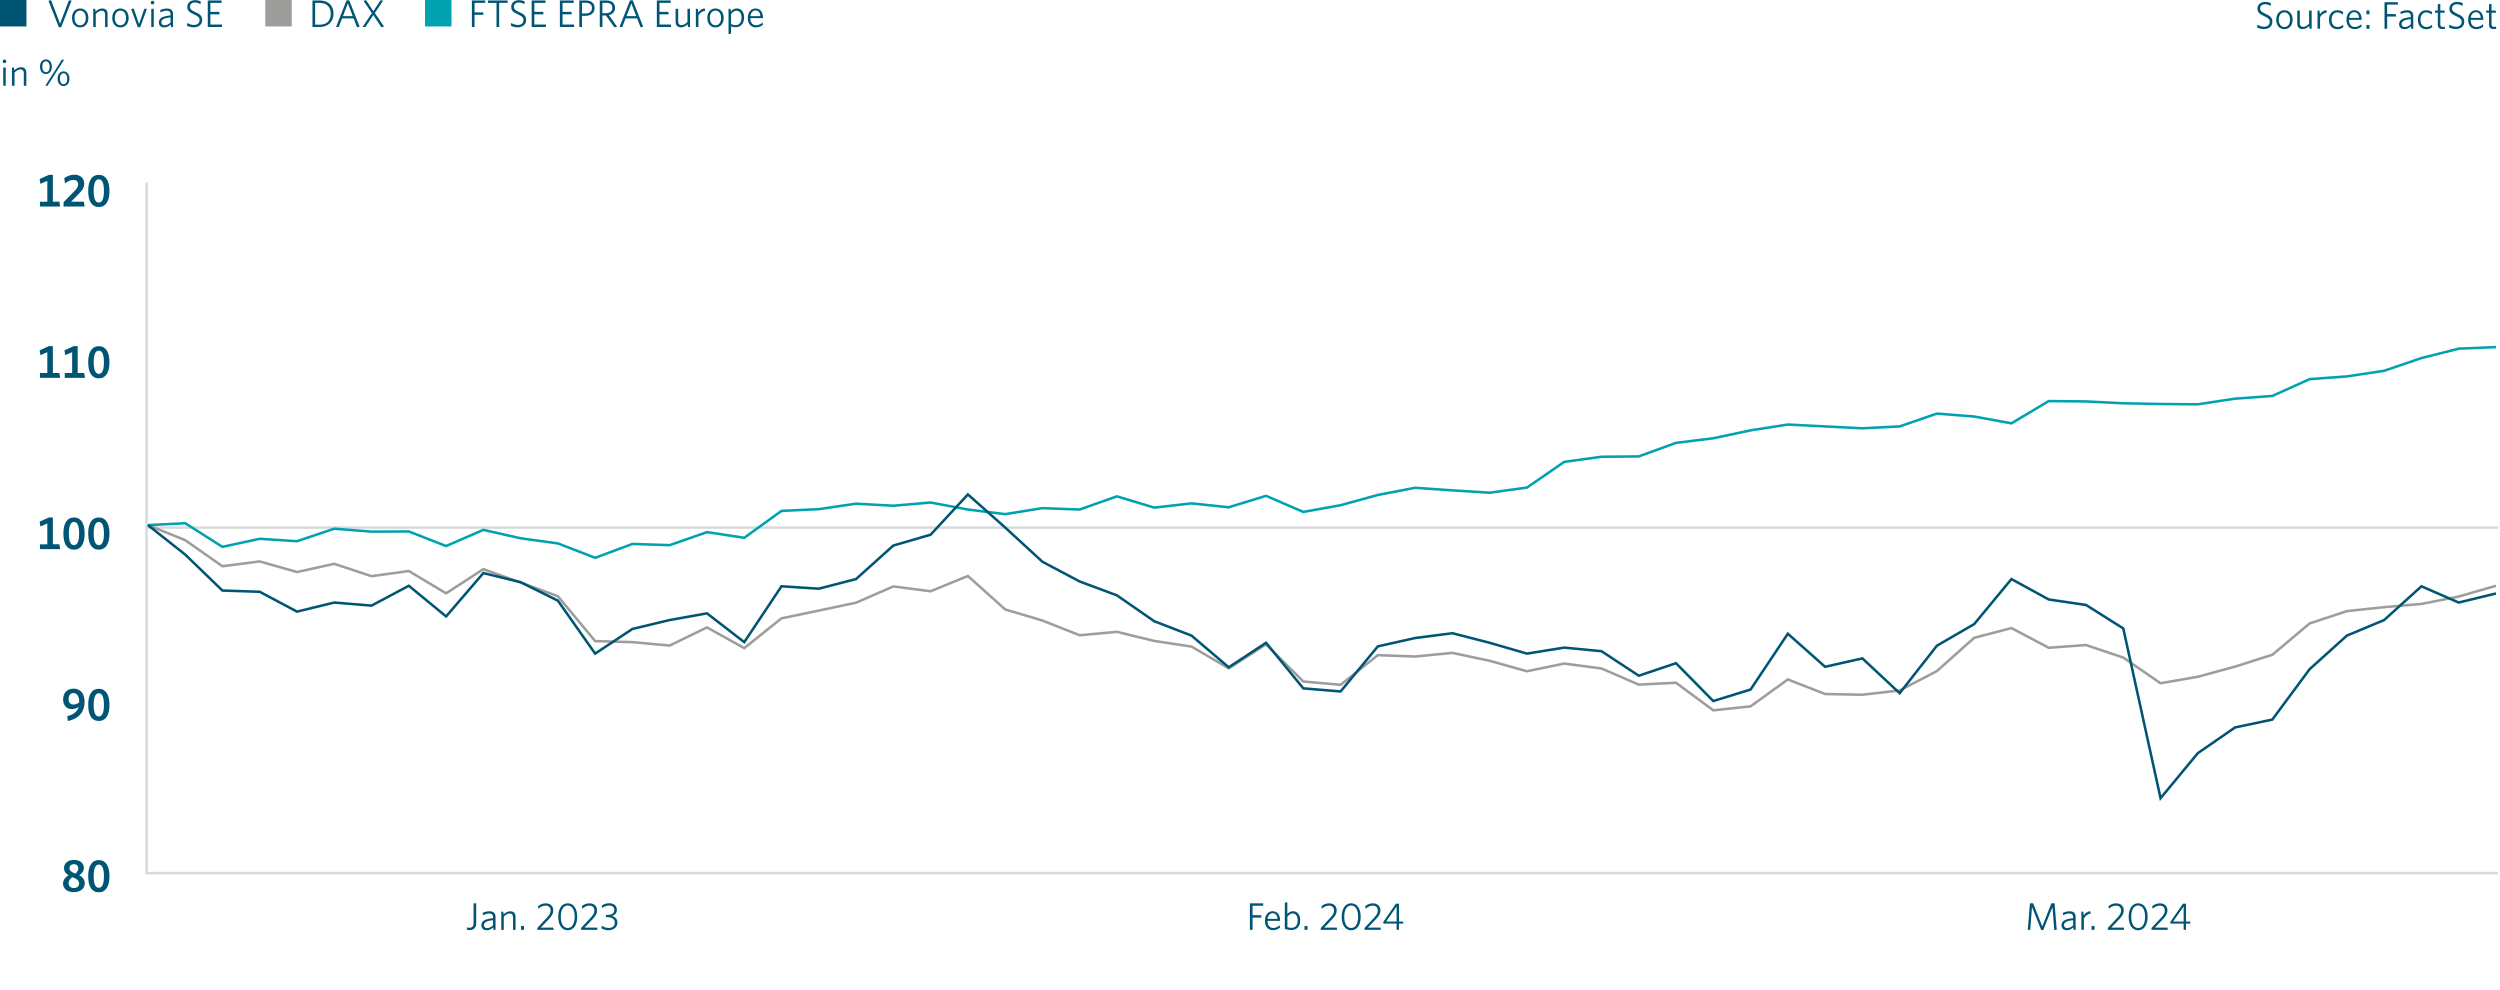 <?xml version="1.0" encoding="UTF-8"?>
<svg id="Ebene_2" data-name="Ebene 2" xmlns="http://www.w3.org/2000/svg" xmlns:xlink="http://www.w3.org/1999/xlink" viewBox="0 0 487.56 193.05">
  <defs>
    <clipPath id="clippath">
      <rect width="487.56" height="193.05" style="fill: none;"/>
    </clipPath>
  </defs>
  <g id="Aktienkurve_Q1_2024_EN">
    <g style="clip-path: url(#clippath);">
      <g>
        <path d="M11.94,5.3h-.47L9.45,.15l.52-.11,1.74,4.59L13.42,.09h.55l-2.03,5.21Z" style="fill: #005575;"/>
        <path d="M15.63,5.35c-.91,0-1.59-.68-1.59-1.85s.7-1.85,1.59-1.85,1.61,.68,1.61,1.85-.71,1.85-1.61,1.85Zm0-3.28c-.66,0-1.09,.54-1.09,1.43s.44,1.43,1.09,1.43,1.1-.54,1.1-1.43-.44-1.43-1.1-1.43Z" style="fill: #005575;"/>
        <path d="M20.49,5.27V2.83c0-.46-.21-.74-.66-.74-.38,0-.76,.23-1.15,.62v2.57h-.5V1.72h.38l.08,.53c.39-.35,.8-.6,1.28-.6,.71,0,1.06,.41,1.06,1.09v2.54h-.5Z" style="fill: #005575;"/>
        <path d="M23.48,5.35c-.91,0-1.59-.68-1.59-1.85s.7-1.85,1.59-1.85,1.61,.68,1.61,1.85-.71,1.85-1.61,1.85Zm0-3.28c-.66,0-1.09,.54-1.09,1.43s.44,1.43,1.09,1.43,1.1-.54,1.1-1.43-.44-1.43-1.1-1.43Z" style="fill: #005575;"/>
        <path d="M27.34,5.3h-.47l-1.29-3.54,.5-.09,1.04,3.02,1.02-2.97h.52l-1.31,3.58Z" style="fill: #005575;"/>
        <path d="M29.75,.87c-.2,0-.36-.17-.36-.36s.17-.36,.36-.36,.35,.17,.35,.36-.16,.36-.35,.36Zm-.25,4.4V1.72h.49v3.55h-.49Z" style="fill: #005575;"/>
        <path d="M33.37,5.27l-.08-.47c-.33,.31-.74,.55-1.25,.55-.62,0-1.06-.34-1.06-.97,0-.83,.68-1.22,2.28-1.38v-.23c0-.48-.29-.68-.74-.68-.42,0-.83,.13-1.22,.32l-.07-.44c.41-.18,.82-.31,1.32-.31,.79,0,1.19,.37,1.19,1.1v2.53h-.38Zm-.11-1.88c-1.4,.14-1.79,.48-1.79,.96,0,.38,.26,.58,.64,.58s.8-.21,1.15-.53v-1.01Z" style="fill: #005575;"/>
        <path d="M37.82,5.33c-.56,0-1.03-.14-1.37-.32l.08-.53c.31,.2,.8,.39,1.32,.39,.61,0,1.07-.35,1.07-.93,0-.51-.26-.77-1.04-1.11-.99-.44-1.35-.77-1.35-1.49,0-.78,.63-1.31,1.49-1.31,.49,0,.87,.11,1.14,.27l-.08,.52c-.29-.2-.65-.33-1.09-.33-.61,0-.95,.37-.95,.82s.25,.69,1.04,1.04c.96,.42,1.35,.79,1.35,1.55,0,.89-.7,1.43-1.61,1.43Z" style="fill: #005575;"/>
        <path d="M40.52,5.27V.09h2.7v.47h-2.19v1.76h1.73l.07,.47h-1.8v2h2.26v.47h-2.78Z" style="fill: #005575;"/>
      </g>
      <line x1="28.59" y1="102.89" x2="487.19" y2="102.89" style="fill: none; stroke: #dadada; stroke-width: .5px;"/>
      <line x1="28.34" y1="170.28" x2="487.19" y2="170.28" style="fill: none; stroke: #dadada; stroke-width: .5px;"/>
      <line x1="28.59" y1="35.58" x2="28.59" y2="170.19" style="fill: none; stroke: #dadada; stroke-width: .5px;"/>
      <rect width="5.16" height="5.16" style="fill: #005575;"/>
      <rect x="51.74" width="5.16" height="5.16" style="fill: #9d9d9c;"/>
      <rect x="82.89" width="5.16" height="5.16" style="fill: #00a2b0;"/>
      <g>
        <path d="M62.33,5.27h-1.39V.09h1.41c1.73,0,2.7,1.04,2.7,2.58s-1.05,2.6-2.72,2.6Zm.03-4.71h-.9V4.81h.9c1.31,0,2.15-.71,2.15-2.12s-.86-2.12-2.15-2.12Z" style="fill: #005575;"/>
        <path d="M67.58,.06h.53l2.03,5.15-.51,.11-.66-1.73h-2.26l-.64,1.67h-.53L67.58,.06Zm-.69,3.08h1.9l-.95-2.48-.95,2.48Z" style="fill: #005575;"/>
        <path d="M74.38,5.32l-1.58-2.38-1.53,2.33h-.57l1.82-2.7-1.64-2.42,.52-.11,1.41,2.14,1.37-2.1h.57l-1.65,2.46,1.8,2.65-.52,.11Z" style="fill: #005575;"/>
      </g>
      <g>
        <path d="M92.55,.57v1.85h1.67l.07,.47h-1.74v2.39h-.52V.09h2.6v.47h-2.08Z" style="fill: #005575;"/>
        <path d="M97.35,.57V5.27h-.52V.57h-1.67V.09h3.81l.07,.47h-1.7Z" style="fill: #005575;"/>
        <path d="M100.99,5.33c-.56,0-1.03-.14-1.37-.32l.08-.53c.31,.2,.8,.39,1.32,.39,.61,0,1.07-.35,1.07-.93,0-.51-.26-.77-1.04-1.11-.99-.44-1.35-.77-1.35-1.49,0-.78,.63-1.31,1.49-1.31,.49,0,.87,.11,1.14,.27l-.07,.52c-.29-.2-.65-.33-1.09-.33-.61,0-.95,.37-.95,.82s.25,.69,1.04,1.04c.96,.42,1.35,.79,1.35,1.55,0,.89-.7,1.43-1.61,1.43Z" style="fill: #005575;"/>
        <path d="M103.69,5.27V.09h2.7v.47h-2.18v1.76h1.73l.07,.47h-1.8v2h2.26v.47h-2.78Z" style="fill: #005575;"/>
        <path d="M109.19,5.27V.09h2.7v.47h-2.18v1.76h1.73l.07,.47h-1.8v2h2.26v.47h-2.78Z" style="fill: #005575;"/>
        <path d="M114.15,3.09h-.65v2.18h-.52V.09h1.28c1.06,0,1.7,.53,1.7,1.46,0,1.02-.76,1.54-1.82,1.54Zm.08-2.54h-.73V2.63h.67c.79,0,1.27-.35,1.27-1.07,0-.67-.42-1.01-1.21-1.01Z" style="fill: #005575;"/>
        <path d="M119.82,5.33l-1.65-2.31h-.68v2.26h-.52V.09h1.31c1.03,0,1.67,.53,1.67,1.43,0,.8-.53,1.28-1.21,1.43l1.62,2.27-.54,.11Zm-1.57-4.77h-.77V2.57h.68c.77,0,1.26-.37,1.26-1.02s-.4-1-1.17-1Z" style="fill: #005575;"/>
        <path d="M122.87,.06h.53l2.03,5.15-.51,.11-.66-1.73h-2.26l-.64,1.67h-.53L122.87,.06Zm-.69,3.08h1.9l-.95-2.48-.95,2.48Z" style="fill: #005575;"/>
        <path d="M128.1,5.27V.09h2.7v.47h-2.19v1.76h1.73l.07,.47h-1.8v2h2.26v.47h-2.78Z" style="fill: #005575;"/>
        <path d="M134.18,5.27l-.08-.53c-.39,.35-.8,.6-1.28,.6-.71,0-1.06-.41-1.06-1.09V1.72h.5v2.45c0,.46,.21,.73,.66,.73,.38,0,.76-.23,1.15-.61V1.72h.5v3.55h-.38Z" style="fill: #005575;"/>
        <path d="M136.21,3.04v2.23h-.5V1.72h.37l.11,.73c.26-.4,.68-.79,1.26-.8l.08,.47c-.59,.04-1.09,.46-1.33,.93Z" style="fill: #005575;"/>
        <path d="M139.53,5.35c-.91,0-1.59-.68-1.59-1.85s.7-1.85,1.59-1.85,1.61,.68,1.61,1.85-.71,1.85-1.61,1.85Zm0-3.28c-.66,0-1.09,.54-1.09,1.43s.44,1.43,1.09,1.43,1.1-.54,1.1-1.43-.44-1.43-1.1-1.43Z" style="fill: #005575;"/>
        <path d="M143.5,5.32c-.35,0-.67-.07-.92-.17v1.42l-.5,.08V1.72h.38l.08,.51c.28-.32,.63-.59,1.15-.59,.77,0,1.43,.56,1.43,1.75,0,1.3-.76,1.92-1.62,1.92Zm.14-3.23c-.42,0-.74,.25-1.07,.64v1.96c.28,.14,.54,.21,.91,.21,.64,0,1.13-.49,1.13-1.48,0-.86-.41-1.33-.98-1.33Z" style="fill: #005575;"/>
        <path d="M147.44,5.35c-.93,0-1.6-.63-1.6-1.85,0-1.14,.65-1.85,1.52-1.85,.96,0,1.44,.8,1.44,1.78v.1h-2.47c.01,.88,.42,1.39,1.13,1.39,.47,0,.89-.21,1.25-.53l.08,.45c-.35,.3-.81,.5-1.36,.5Zm-1.09-2.21h1.94c-.05-.64-.36-1.1-.94-1.1-.52,0-.91,.38-1.01,1.1Z" style="fill: #005575;"/>
      </g>
      <g>
        <path d="M441.55,5.67c-.55,0-1.03-.14-1.37-.32l.08-.53c.31,.2,.79,.39,1.32,.39,.61,0,1.07-.35,1.07-.93,0-.51-.25-.77-1.04-1.11-.99-.44-1.35-.77-1.35-1.49,0-.78,.63-1.31,1.49-1.31,.49,0,.87,.11,1.14,.27l-.07,.52c-.29-.2-.65-.33-1.09-.33-.61,0-.95,.37-.95,.82s.25,.69,1.04,1.04c.96,.42,1.35,.79,1.35,1.55,0,.89-.7,1.43-1.61,1.43Z" style="fill: #005575;"/>
        <path d="M445.51,5.69c-.91,0-1.59-.68-1.59-1.85s.7-1.85,1.59-1.85,1.61,.68,1.61,1.85-.71,1.85-1.61,1.85Zm0-3.28c-.66,0-1.09,.54-1.09,1.43s.44,1.43,1.09,1.43,1.1-.54,1.1-1.43-.44-1.43-1.1-1.43Z" style="fill: #005575;"/>
        <path d="M450.44,5.61l-.08-.53c-.39,.35-.8,.6-1.28,.6-.71,0-1.06-.41-1.06-1.09V2.06h.5v2.45c0,.46,.21,.73,.66,.73,.38,0,.76-.23,1.15-.61V2.06h.5v3.55h-.38Z" style="fill: #005575;"/>
        <path d="M452.47,3.38v2.23h-.5V2.06h.37l.11,.73c.26-.4,.68-.79,1.26-.8l.08,.47c-.59,.04-1.09,.46-1.33,.93Z" style="fill: #005575;"/>
        <path d="M455.81,5.69c-.91,0-1.61-.68-1.61-1.85s.72-1.85,1.64-1.85c.48,0,.86,.16,1.14,.36l-.08,.5c-.33-.28-.66-.43-1.07-.43-.65,0-1.12,.51-1.12,1.42s.48,1.42,1.15,1.42c.38,0,.73-.11,1.09-.42l.07,.46c-.33,.26-.71,.4-1.2,.4Z" style="fill: #005575;"/>
        <path d="M459.22,5.69c-.93,0-1.6-.63-1.6-1.85,0-1.14,.65-1.85,1.52-1.85,.96,0,1.44,.8,1.44,1.78v.1h-2.47c.01,.88,.42,1.39,1.13,1.39,.47,0,.89-.21,1.25-.53l.08,.45c-.35,.3-.81,.5-1.36,.5Zm-1.09-2.21h1.95c-.05-.64-.36-1.1-.94-1.1-.52,0-.91,.38-1.01,1.1Z" style="fill: #005575;"/>
        <path d="M461.51,2.79v-.74h.59v.74h-.59Zm0,2.82v-.74h.59v.74h-.59Z" style="fill: #005575;"/>
        <path d="M465.55,.9v1.85h1.67l.08,.47h-1.74v2.39h-.52V.43h2.6v.47h-2.08Z" style="fill: #005575;"/>
        <path d="M470.27,5.61l-.08-.47c-.33,.31-.74,.55-1.25,.55-.62,0-1.06-.34-1.06-.97,0-.83,.67-1.22,2.28-1.38v-.23c0-.48-.29-.68-.74-.68-.42,0-.83,.13-1.22,.32l-.07-.44c.41-.18,.82-.31,1.32-.31,.79,0,1.19,.37,1.19,1.1v2.53h-.38Zm-.11-1.88c-1.4,.14-1.79,.48-1.79,.96,0,.38,.26,.58,.64,.58s.8-.21,1.15-.53v-1.01Z" style="fill: #005575;"/>
        <path d="M473.15,5.69c-.91,0-1.61-.68-1.61-1.85s.72-1.85,1.64-1.85c.48,0,.86,.16,1.14,.36l-.08,.5c-.33-.28-.66-.43-1.07-.43-.65,0-1.12,.51-1.12,1.42s.48,1.42,1.15,1.42c.38,0,.73-.11,1.09-.42l.07,.46c-.33,.26-.71,.4-1.2,.4Z" style="fill: #005575;"/>
        <path d="M476.35,5.67c-.56,0-.92-.22-.92-.87V2.48h-.55v-.42h.55V.83l.49-.08v1.31h.82l.07,.42h-.89v2.24c0,.36,.14,.52,.53,.52,.11,0,.25-.02,.33-.04l.07,.41c-.1,.03-.29,.06-.5,.06Z" style="fill: #005575;"/>
        <path d="M478.98,5.67c-.56,0-1.03-.14-1.37-.32l.08-.53c.32,.2,.8,.39,1.32,.39,.61,0,1.07-.35,1.07-.93,0-.51-.26-.77-1.04-1.11-.99-.44-1.35-.77-1.35-1.49,0-.78,.63-1.31,1.49-1.31,.49,0,.87,.11,1.14,.27l-.08,.52c-.29-.2-.65-.33-1.09-.33-.61,0-.95,.37-.95,.82s.25,.69,1.04,1.04c.96,.42,1.35,.79,1.35,1.55,0,.89-.7,1.43-1.61,1.43Z" style="fill: #005575;"/>
        <path d="M482.95,5.69c-.93,0-1.6-.63-1.6-1.85,0-1.14,.65-1.85,1.52-1.85,.96,0,1.44,.8,1.44,1.78v.1h-2.47c.01,.88,.42,1.39,1.13,1.39,.47,0,.89-.21,1.25-.53l.08,.45c-.35,.3-.81,.5-1.36,.5Zm-1.09-2.21h1.94c-.04-.64-.36-1.1-.94-1.1-.52,0-.91,.38-1.01,1.1Z" style="fill: #005575;"/>
        <path d="M486.34,5.67c-.56,0-.92-.22-.92-.87V2.48h-.55v-.42h.55V.83l.49-.08v1.31h.82l.07,.42h-.89v2.24c0,.36,.14,.52,.53,.52,.11,0,.25-.02,.33-.04l.08,.41c-.11,.03-.29,.06-.5,.06Z" style="fill: #005575;"/>
      </g>
      <g>
        <path d="M.88,12.32c-.2,0-.36-.17-.36-.36s.17-.36,.36-.36,.35,.17,.35,.36-.16,.36-.35,.36Zm-.25,4.4v-3.55h.49v3.55h-.49Z" style="fill: #005575;"/>
        <path d="M4.64,16.72v-2.45c0-.46-.21-.74-.66-.74-.38,0-.76,.23-1.15,.62v2.57h-.5v-3.55h.38l.08,.53c.39-.35,.8-.6,1.28-.6,.71,0,1.06,.41,1.06,1.09v2.54h-.5Z" style="fill: #005575;"/>
        <path d="M8.96,14.44c-.66,0-1.16-.54-1.16-1.43s.5-1.43,1.16-1.43,1.16,.55,1.16,1.43-.5,1.43-1.16,1.43Zm0-2.49c-.47,0-.71,.46-.71,1.06s.26,1.07,.73,1.07,.71-.47,.71-1.07-.26-1.06-.72-1.06Zm-.1,4.72l1.63-2.54,1.61-2.55,.39,.1-1.63,2.54-1.61,2.54-.38-.1Zm3.53,.11c-.65,0-1.16-.55-1.16-1.43s.5-1.43,1.16-1.43,1.16,.55,1.16,1.43-.51,1.43-1.16,1.43Zm0-2.49c-.47,0-.71,.47-.71,1.07s.26,1.06,.72,1.06,.71-.46,.71-1.06-.25-1.07-.71-1.07Z" style="fill: #005575;"/>
      </g>
      <g>
        <g>
          <g>
            <path d="M14.42,174c-1.37,0-2.13-.74-2.13-1.67,0-.67,.39-1.21,1.07-1.63-.58-.34-.88-.79-.88-1.39,0-.95,.78-1.61,1.95-1.61s1.93,.64,1.93,1.56c0,.67-.42,1.11-.92,1.43,.74,.39,1.09,.9,1.09,1.59,0,.97-.81,1.71-2.12,1.71Zm-.3-2.95c-.49,.34-.74,.76-.74,1.2,0,.59,.45,.94,1.04,.94s1-.35,1-.87c0-.55-.31-.86-1.31-1.26Zm.56-.67c.38-.29,.59-.63,.59-1.04,0-.5-.33-.8-.86-.8s-.86,.31-.86,.76,.28,.73,1.13,1.08Z" style="fill: #005575;"/>
            <path d="M19.27,174.02c-1.35,0-2.07-1.12-2.07-3.14s.73-3.14,2.07-3.14,2.08,1.12,2.08,3.14-.74,3.14-2.08,3.14Zm-1-3.14c0,1.55,.36,2.26,1,2.26s1-.71,1-2.26-.36-2.27-1-2.27-1,.73-1,2.27Z" style="fill: #005575;"/>
          </g>
          <g>
            <path d="M15.35,137.88c-.38,.25-.84,.41-1.32,.41-1.06,0-1.72-.71-1.72-1.9,0-1.31,.86-2.09,2.05-2.09,1.27,0,2.14,.9,2.14,2.58,0,2.06-1.25,3.32-3.26,3.74l-.14-.96c1.03-.22,1.95-.77,2.24-1.77Zm-1-2.72c-.58,0-.98,.43-.98,1.16,0,.68,.35,1.08,.95,1.08,.44,0,.82-.17,1.13-.42v-.14c0-.98-.4-1.67-1.1-1.67Z" style="fill: #005575;"/>
            <path d="M19.27,140.61c-1.35,0-2.07-1.12-2.07-3.14s.73-3.14,2.07-3.14,2.08,1.12,2.08,3.14-.74,3.14-2.08,3.14Zm-1-3.14c0,1.55,.36,2.26,1,2.26s1-.71,1-2.26-.36-2.27-1-2.27-1,.73-1,2.27Z" style="fill: #005575;"/>
          </g>
          <g>
            <path d="M7.79,107.11v-.95h1.44v-4.07l-1.36,.58-.14-.94,1.79-.81h.79v5.23h1.27l.15,.95h-3.94Z" style="fill: #005575;"/>
            <path d="M14.43,107.2c-1.35,0-2.07-1.12-2.07-3.14s.73-3.14,2.07-3.14,2.08,1.12,2.08,3.14-.74,3.14-2.08,3.14Zm-1-3.14c0,1.55,.36,2.26,1,2.26s1-.71,1-2.26-.36-2.27-1-2.27-1,.73-1,2.27Z" style="fill: #005575;"/>
            <path d="M19.27,107.2c-1.35,0-2.07-1.12-2.07-3.14s.73-3.14,2.07-3.14,2.08,1.12,2.08,3.14-.74,3.14-2.08,3.14Zm-1-3.14c0,1.55,.36,2.26,1,2.26s1-.71,1-2.26-.36-2.27-1-2.27-1,.73-1,2.27Z" style="fill: #005575;"/>
          </g>
          <g>
            <path d="M7.79,73.7v-.95h1.44v-4.07l-1.36,.58-.14-.94,1.79-.81h.79v5.23h1.27l.15,.95h-3.94Z" style="fill: #005575;"/>
            <path d="M12.63,73.7v-.95h1.44v-4.07l-1.36,.58-.14-.94,1.79-.81h.79v5.23h1.27l.15,.95h-3.94Z" style="fill: #005575;"/>
            <path d="M19.27,73.79c-1.35,0-2.07-1.12-2.07-3.14s.73-3.14,2.07-3.14,2.08,1.12,2.08,3.14-.74,3.14-2.08,3.14Zm-1-3.14c0,1.55,.36,2.26,1,2.26s1-.71,1-2.26-.36-2.27-1-2.27-1,.73-1,2.27Z" style="fill: #005575;"/>
          </g>
          <g>
            <path d="M7.79,40.29v-.95h1.44v-4.07l-1.36,.58-.14-.94,1.79-.81h.79v5.23h1.27l.15,.95h-3.94Z" style="fill: #005575;"/>
            <path d="M12.4,40.29v-.86l2.15-2.2c.5-.51,.69-.85,.69-1.28,0-.56-.37-.86-.94-.86-.54,0-1.17,.32-1.62,.67l-.15-1.02c.49-.37,1.2-.67,1.96-.67,1.25,0,1.94,.75,1.94,1.75,0,.76-.36,1.27-1.1,2.02l-1.46,1.49h2.49l.15,.95h-4.1Z" style="fill: #005575;"/>
            <path d="M19.27,40.38c-1.35,0-2.07-1.12-2.07-3.14s.73-3.14,2.07-3.14,2.08,1.12,2.08,3.14-.74,3.14-2.08,3.14Zm-1-3.14c0,1.55,.36,2.26,1,2.26s1-.71,1-2.26-.36-2.27-1-2.27-1,.73-1,2.27Z" style="fill: #005575;"/>
          </g>
        </g>
        <g>
          <polygon points="28.85 102.41 36.12 105.35 43.38 110.43 50.65 109.49 57.92 111.56 65.19 109.96 72.46 112.37 79.73 111.36 87 115.71 94.27 111 101.53 113.6 108.8 116.28 116.07 125.03 123.34 125.23 130.61 125.9 137.88 122.36 145.15 126.4 152.41 120.59 159.68 119.08 166.95 117.54 174.22 114.37 181.49 115.31 188.76 112.33 196.03 118.85 203.3 121.02 210.56 123.89 217.83 123.22 225.1 125 232.37 126.1 239.64 130.34 246.91 125.66 254.18 132.91 261.45 133.55 268.71 127.77 275.98 128.04 283.25 127.33 290.52 128.87 297.79 130.91 305.06 129.41 312.33 130.37 319.6 133.52 326.86 133.15 334.13 138.53 341.4 137.76 348.67 132.51 355.94 135.35 363.21 135.49 370.48 134.65 377.74 130.88 385.01 124.39 392.28 122.49 399.55 126.33 406.82 125.8 414.09 128.24 421.36 133.25 428.63 131.98 435.89 130.01 443.16 127.7 450.43 121.59 457.7 119.18 464.97 118.41 472.24 117.78 479.51 116.34 486.78 114.24 486.78 114.24 479.51 116.34 472.24 117.78 464.97 118.41 457.7 119.18 450.43 121.59 443.16 127.7 435.89 130.01 428.63 131.98 421.36 133.25 414.09 128.24 406.82 125.8 399.55 126.33 392.28 122.49 385.01 124.39 377.74 130.88 370.48 134.65 363.21 135.49 355.94 135.35 348.67 132.51 341.4 137.76 334.13 138.53 326.86 133.15 319.6 133.52 312.33 130.37 305.06 129.41 297.79 130.91 290.52 128.87 283.25 127.33 275.98 128.04 268.71 127.77 261.45 133.55 254.18 132.91 246.91 125.66 239.64 130.34 232.37 126.1 225.1 125 217.83 123.22 210.56 123.89 203.3 121.02 196.03 118.85 188.76 112.33 181.49 115.31 174.22 114.37 166.95 117.54 159.68 119.08 152.41 120.59 145.15 126.4 137.88 122.36 130.61 125.9 123.34 125.23 116.07 125.03 108.8 116.28 101.53 113.6 94.27 111 87 115.71 79.73 111.36 72.46 112.37 65.19 109.96 57.92 111.56 50.65 109.49 43.38 110.43 36.12 105.35 28.85 102.41 28.85 102.41" style="fill: gray; stroke: #9d9d9c; stroke-miterlimit: 10; stroke-width: .5px;"/>
          <polygon points="28.85 102.41 36.12 102.04 43.38 106.65 50.65 105.08 57.92 105.55 65.19 103.11 72.46 103.68 79.73 103.65 87 106.49 94.27 103.34 101.53 104.98 108.8 105.98 116.07 108.79 123.34 106.08 130.61 106.32 137.88 103.78 145.15 104.88 152.41 99.64 159.68 99.3 166.95 98.23 174.22 98.63 181.49 98 188.76 99.37 196.03 100.27 203.3 99.1 210.56 99.37 217.83 96.8 225.1 99 232.37 98.17 239.64 98.93 246.91 96.7 254.18 99.84 261.45 98.53 268.71 96.53 275.98 95.13 283.25 95.63 290.52 96.09 297.79 95.09 305.06 90.08 312.33 89.08 319.6 89.01 326.86 86.37 334.13 85.47 341.4 83.93 348.67 82.8 355.94 83.16 363.21 83.53 370.48 83.16 377.74 80.66 385.01 81.23 392.28 82.56 399.55 78.22 406.82 78.29 414.09 78.65 421.36 78.79 428.63 78.85 435.89 77.75 443.16 77.22 450.43 73.94 457.7 73.41 464.97 72.31 472.24 69.83 479.51 68 486.78 67.69 486.78 67.69 479.51 68 472.24 69.83 464.97 72.31 457.7 73.41 450.43 73.94 443.16 77.22 435.89 77.75 428.63 78.85 421.36 78.79 414.09 78.65 406.82 78.29 399.55 78.22 392.28 82.56 385.01 81.23 377.74 80.66 370.48 83.16 363.21 83.53 355.94 83.16 348.67 82.8 341.4 83.93 334.13 85.47 326.86 86.37 319.6 89.01 312.33 89.08 305.06 90.08 297.79 95.09 290.52 96.09 283.25 95.63 275.98 95.13 268.71 96.53 261.45 98.53 254.18 99.84 246.91 96.7 239.64 98.93 232.37 98.17 225.1 99 217.83 96.8 210.56 99.37 203.3 99.1 196.03 100.27 188.76 99.37 181.49 98 174.22 98.63 166.95 98.23 159.68 99.3 152.41 99.64 145.15 104.88 137.88 103.78 130.61 106.32 123.34 106.08 116.07 108.79 108.8 105.98 101.53 104.98 94.27 103.34 87 106.49 79.73 103.65 72.46 103.68 65.19 103.11 57.92 105.55 50.65 105.08 43.38 106.65 36.12 102.04 28.85 102.41 28.85 102.41" style="fill: #dfdfdf; stroke: #00a2b0; stroke-miterlimit: 10; stroke-width: .5px;"/>
          <polygon points="28.85 102.41 36.12 108.16 43.38 115.17 50.65 115.41 57.92 119.28 65.19 117.51 72.46 118.11 79.73 114.24 87 120.22 94.27 111.76 101.53 113.54 108.8 117.14 116.07 127.47 123.34 122.66 130.61 120.92 137.88 119.62 145.15 125.23 152.41 114.34 159.68 114.81 166.95 112.93 174.22 106.39 181.49 104.28 188.76 96.43 196.03 102.88 203.3 109.56 210.56 113.4 217.83 116.11 225.1 121.15 232.37 123.96 239.64 130.14 246.91 125.36 254.18 134.25 261.45 134.85 268.71 126.06 275.98 124.43 283.25 123.49 290.52 125.36 297.79 127.47 305.06 126.3 312.33 127 319.6 131.78 326.86 129.34 334.13 136.72 341.4 134.48 348.67 123.59 355.94 130.04 363.21 128.4 370.48 135.19 377.74 125.93 385.01 121.72 392.28 112.93 399.55 116.91 406.82 117.98 414.09 122.56 421.36 155.67 428.63 146.88 435.89 141.87 443.16 140.33 450.43 130.51 457.7 123.96 464.97 120.92 472.24 114.34 479.51 117.51 486.78 115.74 486.78 115.74 479.51 117.51 472.24 114.34 464.97 120.92 457.7 123.96 450.43 130.51 443.16 140.33 435.89 141.87 428.63 146.88 421.36 155.67 414.09 122.56 406.82 117.98 399.55 116.91 392.28 112.93 385.01 121.72 377.74 125.93 370.48 135.19 363.21 128.4 355.94 130.04 348.67 123.59 341.4 134.48 334.13 136.72 326.86 129.34 319.6 131.78 312.33 127 305.06 126.3 297.79 127.47 290.52 125.36 283.25 123.49 275.98 124.43 268.71 126.06 261.45 134.85 254.18 134.25 246.91 125.36 239.64 130.14 232.37 123.96 225.1 121.15 217.83 116.11 210.56 113.4 203.3 109.56 196.03 102.88 188.76 96.43 181.49 104.28 174.22 106.39 166.95 112.93 159.68 114.81 152.41 114.34 145.15 125.23 137.88 119.62 130.61 120.92 123.34 122.66 116.07 127.47 108.8 117.14 101.53 113.54 94.27 111.76 87 120.22 79.73 114.24 72.46 118.11 65.19 117.51 57.92 119.28 50.65 115.41 43.38 115.17 36.12 108.16 28.85 102.41 28.85 102.41" style="stroke: #005575; stroke-miterlimit: 10; stroke-width: .5px;"/>
        </g>
      </g>
      <g>
        <path d="M91.54,181.38c-.16,0-.33-.02-.46-.04l-.08-.48c.16,.04,.34,.08,.54,.08,.51,0,.81-.28,.81-.86v-3.91h.52v3.92c0,.89-.55,1.31-1.33,1.31Z" style="fill: #005575;"/>
        <path d="M96.26,181.34l-.08-.47c-.33,.31-.74,.55-1.25,.55-.61,0-1.05-.34-1.05-.97,0-.83,.67-1.22,2.27-1.38v-.23c0-.48-.28-.68-.73-.68-.42,0-.83,.13-1.22,.31l-.07-.44c.41-.18,.81-.31,1.32-.31,.79,0,1.19,.37,1.19,1.1v2.53h-.37Zm-.11-1.88c-1.39,.14-1.78,.48-1.78,.96,0,.38,.26,.58,.64,.58s.8-.21,1.14-.53v-1.01Z" style="fill: #005575;"/>
        <path d="M100.05,181.34v-2.45c0-.46-.21-.74-.66-.74-.37,0-.75,.23-1.14,.62v2.57h-.49v-3.55h.38l.08,.53c.39-.35,.79-.6,1.27-.6,.7,0,1.05,.41,1.05,1.09v2.54h-.49Z" style="fill: #005575;"/>
        <path d="M101.62,181.34v-.74h.58v.74h-.58Z" style="fill: #005575;"/>
        <path d="M104.79,181.34v-.37l1.86-1.99c.54-.58,.73-.93,.73-1.4,0-.61-.37-.96-1-.96-.52,0-.98,.26-1.38,.61l-.07-.5c.37-.32,.86-.56,1.48-.56,.93,0,1.49,.55,1.49,1.38,0,.62-.25,1.06-.87,1.71l-1.56,1.64h2.44l.07,.44h-3.19Z" style="fill: #005575;"/>
        <path d="M110.72,181.43c-1.14,0-1.85-1.02-1.85-2.63s.72-2.64,1.85-2.64,1.85,1.02,1.85,2.63-.72,2.64-1.85,2.64Zm0-4.83c-.87,0-1.35,.86-1.35,2.19s.48,2.19,1.35,2.19,1.35-.86,1.35-2.19-.48-2.19-1.35-2.19Z" style="fill: #005575;"/>
        <path d="M113.33,181.34v-.37l1.86-1.99c.54-.58,.73-.93,.73-1.4,0-.61-.37-.96-1-.96-.52,0-.98,.26-1.38,.61l-.07-.5c.37-.32,.86-.56,1.48-.56,.93,0,1.49,.55,1.49,1.38,0,.62-.25,1.06-.87,1.71l-1.56,1.64h2.44l.07,.44h-3.19Z" style="fill: #005575;"/>
        <path d="M118.7,181.43c-.55,0-1.05-.17-1.41-.4l.08-.5c.43,.3,.82,.44,1.36,.44,.72,0,1.17-.4,1.17-1.01,0-.66-.45-1.08-1.47-1.08h-.22l-.07-.45h.34c.87,0,1.32-.38,1.32-.97,0-.5-.34-.86-1.02-.86-.53,0-.97,.2-1.35,.49l-.07-.47c.39-.28,.84-.47,1.44-.47,1.02,0,1.51,.59,1.51,1.28s-.43,1.03-.96,1.2c.65,.19,1.06,.6,1.06,1.31,0,.86-.7,1.47-1.72,1.47Z" style="fill: #005575;"/>
      </g>
      <g>
        <path d="M244.28,176.63v1.85h1.66l.08,.47h-1.74v2.4h-.52v-5.18h2.59v.47h-2.07Z" style="fill: #005575;"/>
        <path d="M248.28,181.41c-.93,0-1.59-.63-1.59-1.85,0-1.14,.64-1.85,1.52-1.85,.96,0,1.44,.8,1.44,1.78v.1h-2.46c.01,.88,.42,1.39,1.13,1.39,.47,0,.88-.21,1.25-.53l.07,.45c-.35,.3-.81,.5-1.35,.5Zm-1.08-2.21h1.94c-.04-.64-.36-1.1-.93-1.1-.52,0-.9,.38-1,1.1Z" style="fill: #005575;"/>
        <path d="M251.86,181.38c-.49,0-.89-.1-1.29-.23v-5.11l.49-.09v2.3c.25-.28,.6-.54,1.09-.54,.77,0,1.42,.56,1.42,1.75,0,1.3-.74,1.92-1.72,1.92Zm.25-3.23c-.4,0-.73,.25-1.04,.62v2.04c.22,.09,.46,.14,.81,.14,.7,0,1.2-.46,1.2-1.47,0-.86-.41-1.33-.97-1.33Z" style="fill: #005575;"/>
        <path d="M254.41,181.34v-.74h.58v.74h-.58Z" style="fill: #005575;"/>
        <path d="M257.58,181.34v-.37l1.86-1.99c.54-.58,.73-.93,.73-1.4,0-.61-.38-.96-1-.96-.52,0-.98,.26-1.38,.61l-.07-.5c.37-.32,.86-.56,1.48-.56,.93,0,1.49,.55,1.49,1.38,0,.62-.25,1.06-.88,1.71l-1.55,1.64h2.44l.07,.44h-3.19Z" style="fill: #005575;"/>
        <path d="M263.51,181.43c-1.14,0-1.85-1.02-1.85-2.63s.72-2.64,1.85-2.64,1.86,1.02,1.86,2.63-.72,2.64-1.86,2.64Zm0-4.83c-.87,0-1.35,.86-1.35,2.19s.48,2.19,1.35,2.19,1.35-.86,1.35-2.19-.48-2.19-1.35-2.19Z" style="fill: #005575;"/>
        <path d="M266.12,181.34v-.37l1.86-1.99c.54-.58,.72-.93,.72-1.4,0-.61-.37-.96-1-.96-.52,0-.98,.26-1.38,.61l-.08-.5c.37-.32,.86-.56,1.48-.56,.93,0,1.49,.55,1.49,1.38,0,.62-.25,1.06-.87,1.71l-1.56,1.64h2.45l.07,.44h-3.18Z" style="fill: #005575;"/>
        <path d="M272.83,180.13v1.2h-.46v-1.2h-2.59v-.35l2.45-3.54h.61v3.48h.83v.41h-.83Zm-.46-3.35l-2.04,2.94h2.04v-2.94Z" style="fill: #005575;"/>
      </g>
      <g>
        <path d="M400.62,181.34l-.34-4.44-1.79,4.47h-.41l-1.79-4.47-.34,4.44h-.48l.41-5.18h.64l1.77,4.52,1.78-4.52h.63l.41,5.18h-.5Z" style="fill: #005575;"/>
        <path d="M404.42,181.34l-.08-.47c-.33,.31-.74,.55-1.25,.55-.61,0-1.05-.34-1.05-.97,0-.83,.67-1.22,2.27-1.38v-.23c0-.48-.28-.68-.73-.68-.42,0-.83,.13-1.22,.31l-.07-.44c.41-.18,.81-.31,1.32-.31,.79,0,1.19,.37,1.19,1.1v2.53h-.37Zm-.11-1.88c-1.39,.14-1.78,.48-1.78,.96,0,.38,.26,.58,.64,.58s.8-.21,1.14-.53v-1.01Z" style="fill: #005575;"/>
        <path d="M406.41,179.11v2.23h-.49v-3.55h.37l.11,.73c.26-.4,.67-.79,1.26-.8l.08,.47c-.58,.04-1.08,.46-1.32,.93Z" style="fill: #005575;"/>
        <path d="M407.9,181.34v-.74h.58v.74h-.58Z" style="fill: #005575;"/>
        <path d="M411.07,181.34v-.37l1.86-1.99c.54-.58,.73-.93,.73-1.4,0-.61-.37-.96-1-.96-.52,0-.98,.26-1.38,.61l-.07-.5c.37-.32,.86-.56,1.48-.56,.93,0,1.49,.55,1.49,1.38,0,.62-.25,1.06-.87,1.71l-1.56,1.64h2.45l.07,.44h-3.19Z" style="fill: #005575;"/>
        <path d="M416.99,181.43c-1.14,0-1.85-1.02-1.85-2.63s.72-2.64,1.85-2.64,1.85,1.02,1.85,2.63-.72,2.64-1.85,2.64Zm0-4.83c-.87,0-1.35,.86-1.35,2.19s.48,2.19,1.35,2.19,1.35-.86,1.35-2.19-.48-2.19-1.35-2.19Z" style="fill: #005575;"/>
        <path d="M419.6,181.34v-.37l1.86-1.99c.54-.58,.73-.93,.73-1.4,0-.61-.37-.96-1-.96-.52,0-.98,.26-1.38,.61l-.08-.5c.37-.32,.86-.56,1.48-.56,.93,0,1.49,.55,1.49,1.38,0,.62-.25,1.06-.88,1.71l-1.55,1.64h2.44l.07,.44h-3.18Z" style="fill: #005575;"/>
        <path d="M426.32,180.13v1.2h-.46v-1.2h-2.59v-.35l2.45-3.54h.61v3.48h.83v.41h-.83Zm-.46-3.35l-2.04,2.94h2.04v-2.94Z" style="fill: #005575;"/>
      </g>
    </g>
  </g>
</svg>